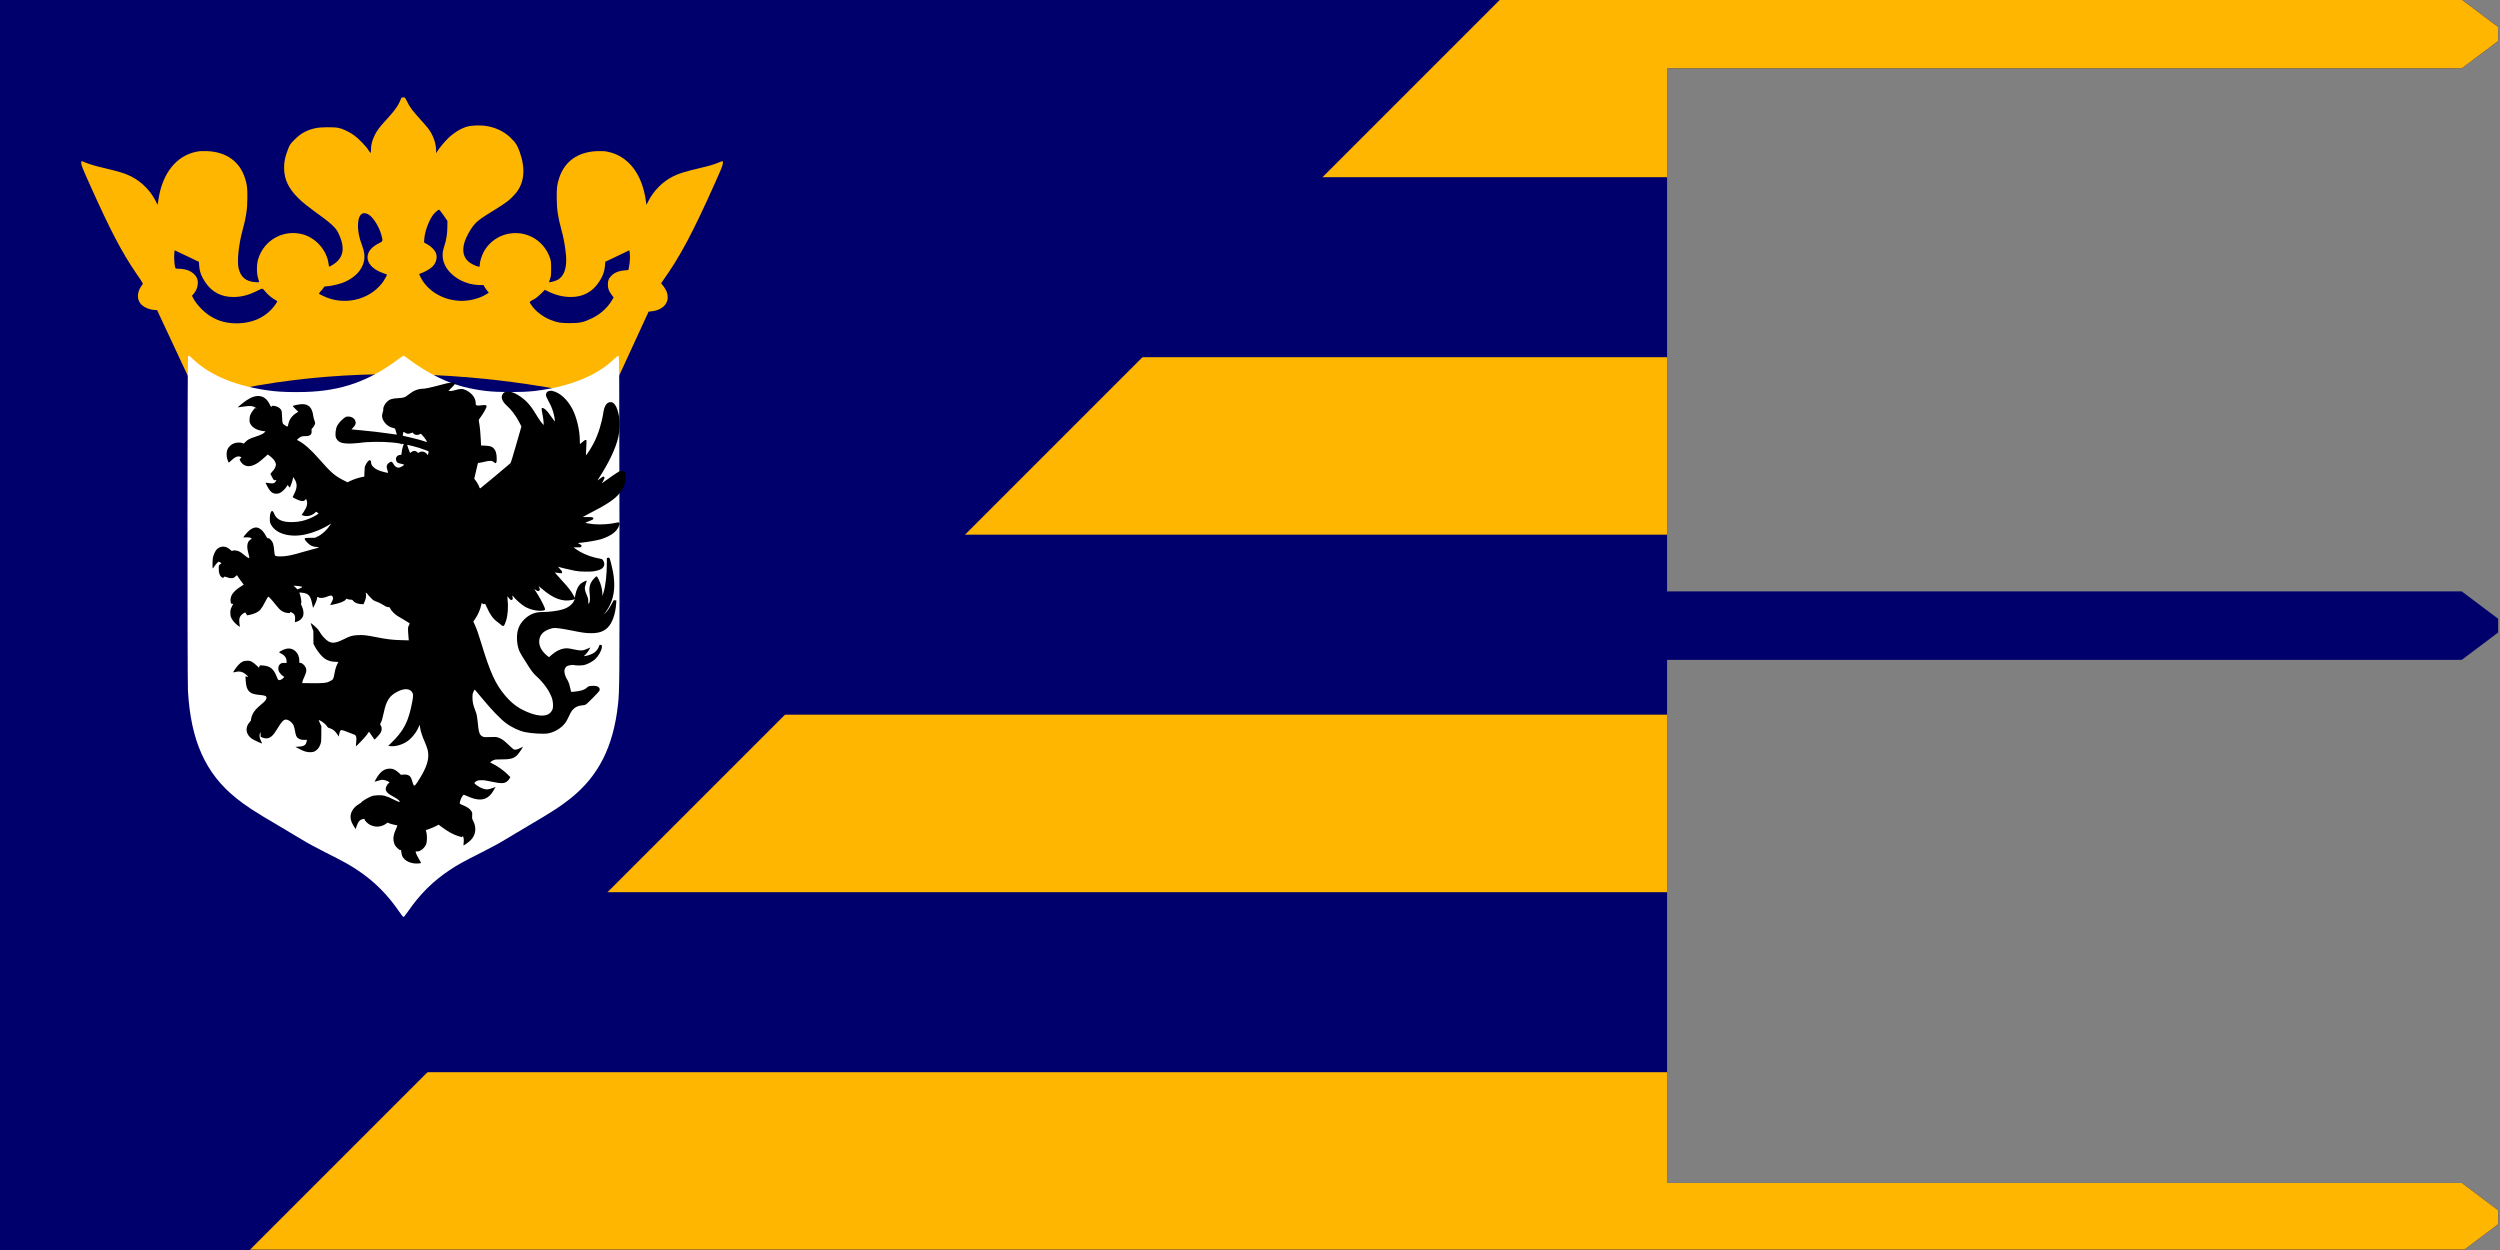 <svg height="199.5" viewBox="6 40.3 399 199.5" width="399" xmlns="http://www.w3.org/2000/svg" xmlns:xlink="http://www.w3.org/1999/xlink"><rect x="6" y="40.3" width="399" height="199.5" fill="#808080" stroke="none"/><clipPath id="a"><path d="m0 0v600h886.9l13.1-13.1v-6.7l-13.1-13.1h-286.3v-250.7h286.3l13.1-13.1v-6.6l-13.1-13.1h-286.3v-250.7h286.3l13.1-13.1v-6.7l-13.1-13.1h-286.3z" transform="matrix(.443 0 0 .333 6 40.25)"/></clipPath><g clip-path="url(#a)"><path d="m0 0v600h886.9l13.1-13.1v-6.7l-13.1-13.1h-286.3v-250.7h286.3l13.1-13.1v-6.6l-13.1-13.1h-286.3v-250.7h286.3l13.1-13.1v-6.7l-13.1-13.1h-286.3z" fill="#00006c" transform="matrix(.443 0 0 .333 6 40.25)"/><path d="m0 0v7.1h100v-7.1m-100 14.3v7.1h100v-7.1m-100 14.3v7.1h100v-7.1m-100 14.3v7.1h100v-7.1m-100 7.1h100z" fill="#ffb600" transform="matrix(3.99 0 0 3.99 45.9 40.25)"/><path d="m0 0h100l-100 50z" fill="#00006c" transform="matrix(1.995 0 0 3.99 45.9 40.25)"/><path d="m6379 6183c-51-134-116-228-288-414-144-156-194-223-242-325-47-98-69-187-69-276 0-38-3-68-7-68-5 1-24 26-43 57-51 82-208 242-295 302-99 68-230 129-308 143-102 18-349 15-446-5-179-38-300-104-426-231-86-87-93-96-132-196-56-144-77-243-76-370 0-223 86-405 282-600 89-88 175-157 500-394 165-121 251-206 294-292 152-304 116-510-113-649-32-19-60-35-63-35s-9 26-13 58c-33 265-246 512-508 587-384 109-781-108-896-490-33-109-34-287-2-385 12-36 22-69 22-74s-34-6-78-3c-189 15-290 99-333 277-33 141 2 481 81 767 71 258 93 407 94 638 1 205-5 255-45 385-104 337-371 531-754 547-101 4-150 2-215-11-409-83-686-435-763-971l-13-90-37 73c-107 212-286 392-495 496-116 59-233 94-556 171-174 41-242 61-349 104-43 17-80 31-82 31-3 0-5-20-5-45 0-37 32-116 174-432 407-908 630-1334 920-1761 156-229 144-203 114-243-91-121-103-261-31-357 55-73 170-127 287-134l49-3 154-330c85-182 269-576 410-877 141-302 259-548 263-548s108 25 231 55c1711 417 3566 526 5519 325 681-71 1416-188 2100-336 140-31 271-58 290-61l35-5 402 874 402 873 65 7c191 22 316 132 316 277 0 78-24 142-82 219l-49 64 36 52c339 476 583 932 1021 1909 142 316 174 395 174 432 0 25-2 45-5 45-2 0-39-14-82-31-107-43-175-63-349-104-323-77-440-112-556-171-209-104-388-284-495-496l-37-73-13 90c-77 536-354 888-763 971-65 13-114 15-215 11-383-16-650-210-754-547-40-130-46-180-45-385 1-230 23-380 93-636 44-157 75-330 91-501 24-255-36-432-170-500-49-25-157-54-167-45-2 2 7 30 19 63 19 51 22 79 22 209-1 135-3 157-26 221-64 179-194 327-358 409-353 177-782 41-964-304-40-76-76-197-76-254 0-38 0-39-32-32-53 11-150 60-193 98-120 104-136 271-47 471 53 121 135 246 199 307 74 68 119 100 351 243 253 155 324 210 430 331 179 206 211 489 93 826-51 143-79 189-176 284-204 201-490 287-813 245-132-17-303-112-441-244-73-70-179-199-220-266l-21-35v45c0 149-58 315-155 445-25 33-98 118-163 189-152 167-212 247-261 351-40 83-42 85-76 85-30 0-37-5-46-27zm848-2325 78-113-1-120c-1-140-21-266-64-391-37-109-40-208-10-305 77-251 386-455 700-462l95-2 20-36c11-19 35-54 53-76l32-41-60-37c-126-76-312-125-479-125-347 0-669 182-815 460-20 37-36 70-36 73s17 11 38 17c62 21 170 80 216 121 89 79 120 200 76 296-25 55-91 119-169 163l-62 35 5 75c10 142 89 358 173 473 33 45 105 107 124 107 4 0 43-51 86-112zm-1508 22c99-50 226-250 271-424 30-119 31-116-56-159-335-166-284-470 99-597 37-13 67-24 67-27 0-15-66-129-101-173-275-348-787-452-1191-243l-68 35 21 29c11 16 24 31 30 35 5 3 21 23 35 45 22 35 28 39 65 39 58 0 226 36 311 66 148 53 280 146 353 249 107 149 123 302 52 487-66 172-94 324-84 458 12 170 85 237 196 180zm-3523-879 151-73 7-91c8-108 41-195 116-309 132-201 322-302 565-301 167 1 305 38 489 130 99 50 86 52 153-28 46-57 133-128 191-158 23-12 42-25 42-29 0-18-65-109-118-165-165-172-384-265-652-275-216-7-392 37-560 140-136 84-284 239-349 366l-22 43 32 37c82 93 109 238 62 327-58 109-192 175-358 175-52 0-65 3-69 18-16 53-27 197-21 269l7 82 91-43c51-24 160-75 243-115zm8749-36c-3-44-11-107-18-140l-12-60-80-7c-103-8-187-40-243-91-65-61-86-108-86-192 0-80 20-132 78-208l37-49-33-55c-93-154-226-275-393-357-171-84-245-101-450-100-187 0-246 10-384 65-156 62-302 176-384 299-43 63-45 58 58 113 34 18 93 65 137 110l78 77 58-29c150-75 300-113 457-114 243-1 433 100 565 301 74 113 107 200 117 310l8 92 240 114 240 115 8-57c5-31 5-93 2-137z" fill="#ffb600" transform="matrix(.008 0 0 -.008 18.967 105.517)"/><path d="m12 12788c-15-15-17-7368-2-7633 66-1138 401-1882 1100-2444 221-178 416-305 950-618 206-121 456-270 555-331 108-67 324-185 540-293 415-209 539-278 722-400 381-254 683-556 952-949 42-63 85-116 93-118 11-2 45 40 103 123 274 398 569 691 948 944 183 122 307 191 722 400 216 108 432 226 540 293 99 61 349 210 555 331 535 314 728 440 950 618 633 509 968 1173 1074 2129 36 316 37 485 34 4239-3 3444-4 3705-20 3714-13 9-33-5-110-78-399-380-1019-627-1808-721-286-33-815-33-1105 1-347 41-655 120-935 240-272 116-577 296-845 498-48 37-93 67-100 67s-52-30-100-67c-681-513-1310-737-2145-761-269-8-555 0-740 22-787 93-1409 341-1806 719-51 48-96 87-101 87s-14-5-21-12z" fill="#fff" transform="matrix(.007 0 0 -.007 35.927 186.664)"/><path d="m6255 12780c-49-11-163-40-253-65-197-54-344-85-409-85-125-1-253-53-382-158-93-75-118-83-270-92-171-9-233-30-307-104-54-54-100-152-90-190 3-11-4-46-14-77-11-32-20-76-20-98 0-137 139-292 288-322 44-9 62-18 62-29 0-8 11-45 24-82 19-53 21-68 10-68-7 0-87 11-176 25-213 32-537 70-768 90-102 9-200 18-219 21l-34 5 41 42c67 71 85 122 61 184-26 69-99 113-188 113-56 0-62-2-128-54-68-54-136-131-167-193-40-79-57-228-35-306 13-47 60-102 110-127 60-31 169-43 324-37 77 4 166 11 197 16 191 33 618 38 873 11 177-18 233-30 238-48 4-15 5-15 6 1 1 14 7 16 29 11 15-4 28-7 29-8s-9-32-23-70c-13-37-27-101-31-142-6-74-6-74-35-74-91 0-146-86-105-166 23-44 33-50 125-70 47-10 81-22 79-28s-28-26-57-43c-96-58-166-37-229 70-19 32-41 57-50 57-32 0-96-46-114-80-20-39-17-83 11-162 9-26 14-50 10-53-10-10-202 42-272 74-106 48-176 124-176 191 0 41-16 70-39 70-26 0-79-63-110-130-22-47-26-72-29-182l-4-126-67-12c-89-17-231-65-312-106l-66-33-105 53c-237 120-340 210-661 577-201 231-399 406-534 472-24 12-43 24-43 28 0 15 89 80 121 89 19 6 65 10 104 10 122 0 171 41 161 136-5 44-3 54 16 70 36 32 78 106 78 138 0 17-9 50-20 74-10 23-24 79-30 123-29 214-119 309-291 309-69 0-233-32-251-49-5-4 26-40 68-80l76-73-60-39c-109-71-175-163-202-279-7-30-14-61-16-67-7-27-110 34-136 80-8 14-15 80-18 173-5 144-6 152-33 193-31 47-100 84-178 96-37 6-47 3-63-14-18-20-19-19-56 57-119 247-343 287-609 108-77-51-244-187-238-192 2-2 55 5 118 16 197 34 303 25 362-32 30-28 30-29 5-14l-28 16-45-57c-75-96-99-155-99-248-1-70 2-86 27-128 56-95 167-158 319-180l78-11-23-24c-37-40-96-69-242-117-159-52-205-76-268-139l-44-45-44 16c-30 10-67 14-116 11-125-8-226-76-277-187-27-59-28-182-1-256 39-109 27-105 104-33 102 97 179 127 245 97l25-12-24-29c-14-16-25-33-25-37s17-32 38-61c80-115 209-141 357-72 81 38 145 85 268 195l87 78 48-35c116-85 180-184 167-254-10-55-42-110-96-167-27-29-49-56-49-60 0-5 21-46 47-91 47-81 47-82 81-77l34 6-15-30c-27-52-61-66-136-59-36 3-83 9-104 12l-38 6 41-83c53-105 100-163 153-191 55-28 127-28 189-1 54 25 134 100 177 167l29 46 29-36 29-36 33 78c18 43 38 107 45 142l11 63 37-56c75-114 74-222-3-381-24-49-44-91-46-94-6-10 131-78 190-95 72-21 119-14 146 21l21 26 10-28c36-95 17-180-69-312l-60-91 51-17c94-31 226 2 303 76l30 29 33-20c17-12 32-24 32-28 0-14-156-101-243-136-146-59-273-86-432-92-281-10-446 64-505 225-50 137-115 61-115-133 0-95 2-103 34-163 129-238 491-343 894-261 220 45 481 151 677 278l25 16-19-30c-84-133-208-250-325-308l-85-42h-128c-80-1-132-5-139-12-18-18-1-49 64-116 78-80 137-108 241-116 69-5 76-7 55-17-13-7-64-21-114-33-49-12-173-46-275-76-316-95-466-125-619-125-99 0-139 8-151 30-5 10-14 71-20 136-15 163-33 217-92 277-37 37-53 46-70 42-20-5-28 4-63 70-69 134-167 214-260 215-53 0-133-38-190-91-44-40-145-161-145-172 0-3 33-3 73 0 70 5 147-12 147-34 0-4-16-18-35-30-84-55-102-175-52-354 15-53 27-104 27-113 0-36-47-15-139 64-61 52-112 86-148 100-63 24-158 27-166 6-4-10-18-2-49 28-114 109-256 116-361 17-41-38-95-155-107-231-11-76-14-280-2-280 4 0 24 27 45 60 36 55 98 120 115 120 4 0 23-10 42-21 32-20 34-23 16-33-60-36-61-38-60-138 0-104 26-182 72-218 31-25 46-25 70 0 18 19 18 19 77-5 64-26 142-32 178-14 12 6 37 25 54 42 18 17 34 29 36 26 1-2 20-31 41-64 22-33 61-88 88-122l49-62-100-66c-206-137-276-256-245-414 6-26 11-31 36-31 16 0 28-3 26-7-72-144-73-146-73-233 0-72 4-93 27-140 35-70 88-132 168-194 56-44 63-47 56-25-3 13-9 62-13 109-6 95 4 131 52 188 24 29 103 79 109 70 1-2 12-19 24-39l22-37 78 15c42 8 110 30 149 48 108 50 154 103 247 284 42 83 82 151 88 151 17 0 105-95 201-218 123-157 188-201 324-218 46-6 53-4 53 11 0 23 43 13 87-21 43-32 57-80 49-165-4-38-6-69-3-69 2 0 27 7 56 16 66 19 134 80 157 140 27 70 16 177-27 263-25 50-31 71-23 78 21 15-5 189-41 277-8 18-5 19 56 12 188-20 237-75 284-316 9-47 18-86 19-88 7-7 96 188 101 223 13 77 13 77 43 57 43-28 132-22 225 16 100 41 132 42 152 2 22-43 19-61-25-145-22-42-40-78-40-79 0-2 39 5 88 15 191 42 295 84 328 134 15 23 18 24 44 10 16-8 51-15 79-15 43 0 52-4 70-28 35-49 115-85 201-90l76-4 27 60c36 79 50 158 38 211-8 37-7 40 9 31 9-5 24-20 33-33 8-13 48-57 89-99 67-69 79-77 155-102 48-16 118-51 168-83 66-43 98-57 134-61 44-4 49-7 60-38 17-48 110-144 183-192 35-21 123-74 196-117 72-42 134-81 137-85 3-5-7-30-21-57-25-47-26-51-20-178 3-71 9-150 13-174l6-44-214 6c-231 6-368 23-668 82-241 48-336 59-471 51-155-8-199-21-378-109-268-132-363-125-518 35-57 59-85 96-158 213-26 42-194 190-204 180-2-2 13-50 33-107l38-103 1-170 1-170 33-65c42-83 149-226 216-287 91-83 204-125 343-127 40-1 72-3 70-6-45-75-79-173-98-281-26-152-38-182-80-204-19-10-50-26-69-36-70-37-163-45-502-41l-208 2v29c0 16 23 77 52 136 60 128 68 190 30 261-32 61-100 117-134 110-28-5-28-5-28 52 0 111-37 199-109 265-91 82-212 89-347 20-43-22-79-44-81-49-2-6 14-18 34-28 108-50 163-123 163-213v-49l-57 3c-71 5-118-17-145-68-22-40-23-107-4-153 18-43 81-113 118-132 16-8 28-19 26-23-2-5-23-25-46-45-46-38-100-48-119-23-6 6-23 46-39 87-77 198-174 275-362 288l-82 5-11-32c-6-17-12-31-14-31s-32 28-67 63c-34 34-88 76-118 92-47 26-65 30-130 30-95-1-152-28-230-111-55-58-147-191-138-199 2-2 31 3 63 11 112 30 203 3 298-88 51-48 50-51-12-33l-24 7 6-113c15-269 94-358 339-380 189-17 227-34 212-96-11-45-40-79-142-164-110-91-182-171-217-238-30-59-58-157-50-171 4-6-12-31-35-56-133-145-107-331 63-448 46-31 267-132 267-121 0 2-16 36-35 76-39 81-45 149-20 204 13 29 13 28 14-36l1-67 49-21c28-12 70-21 98-21 106 1 183 66 289 243 120 200 173 257 239 257 67 0 170-80 203-159 11-25 27-89 36-142 20-120 37-161 78-192 47-35 91-47 171-47h69l-7-37c-18-100-67-134-204-142l-96-6 88-48c135-73 225-100 319-95 63 4 86 10 125 34 62 39 106 97 134 181 21 62 23 86 23 273l1 205-38 79c-20 44-35 81-33 83 2 3 28-8 56-22 59-30 140-101 170-150 15-25 32-36 66-44 82-21 153-79 211-174l30-49 12 64c7 34 19 74 28 87 13 20 20 23 58 18 24-4 95-29 158-56s128-52 145-56c64-14 81-72 63-219-6-50-9-91-7-94 10-9 248 241 296 310l53 77 70-102c39-56 72-104 74-107 9-10 150 147 171 191 30 62 30 135-1 180-23 34-23 35-5 64 25 41 53 132 83 277 66 316 149 448 352 555 178 95 325 96 396 2 39-52 41-97 12-254-99-538-224-783-572-1117l-70-67 49-6c130-18 315 32 448 120 123 82 248 236 312 384 15 37 28 63 28 60 0-4 7-44 15-90 17-100 54-211 125-374 69-162 90-240 90-346 0-190-88-407-291-714-86-132-93-129-148 62-32 111-99 151-227 140l-61-6-55 53c-30 29-81 66-114 82-49 24-71 29-134 29-146-1-257-86-364-280-20-36-36-67-36-69s43 10 96 27c90 28 101 30 159 20 34-6 81-23 104-37l42-27-25-20c-40-32-77-102-78-149-1-78 58-135 231-225 106-56 174-125 123-125-10 0-79 31-153 68-184 93-270 116-414 110-91-5-123-11-186-35-79-31-256-139-245-150 3-4-21-22-53-40-180-101-269-265-231-424 14-59 52-139 98-207l30-44 26 78c43 128 88 176 182 191 28 5 33 3 29-9-8-22 74-109 133-141 144-78 301-71 435 21l45 32 44-19c23-11 81-27 128-37s87-19 89-20c2-2-9-29-24-61-82-172-101-287-66-402 19-62 30-80 82-132 47-47 66-60 84-57 21 4 23 1 28-59 4-35 15-83 25-106 57-127 238-209 426-194 37 3 71 8 73 11 3 3-18 42-46 89-51 85-83 151-94 199-7 26-6 27 26 21 83-13 212 88 252 198 24 66 26 234 3 316l-15 52 101 36c56 20 133 53 171 73l70 37 95-71c151-112 283-185 412-228 120-39 128-40 128-14 0 38 19 6 30-49 5-31 6-79 1-120-5-37-7-70-6-71 6-7 130 82 177 126 91 85 138 190 138 306-1 82-15 138-54 216-31 61-33 71-29 145 4 76 3 83-26 127-36 56-110 107-226 154-75 31-80 35-77 61 8 77 76 213 105 213 8 0 47-15 88-34 273-124 454-123 594 5 30 28 71 78 91 112s46 77 56 95l20 32-54-21c-29-12-80-29-112-37-71-19-135-8-230 36-70 33-171 107-171 124 0 7 19 26 43 42 37 26 52 30 130 34 74 3 115-2 276-37 260-56 351-55 426 8 19 15 46 47 59 70l23 43-89 86c-94 92-239 195-363 258-41 20-77 39-79 41-10 8 35 43 82 63 46 20 67 22 202 21 245-1 342 24 432 116 40 40 157 213 149 220-1 1-36-15-77-37-77-41-131-50-172-29-12 7-71 60-132 118-127 123-182 162-273 192-60 20-77 21-221 15-150-6-158-6-201 16-65 33-94 95-109 230-37 340-40 353-79 454-59 151-77 234-77 349 0 88 4 107 28 159 27 59 28 59 46 40 10-10 107-127 217-259 216-262 461-515 592-612 162-122 355-212 523-247 182-37 498-54 610-32 215 42 425 193 505 365 82 175 110 225 153 271 60 64 138 99 233 107 40 3 87 13 103 21 43 22 363 347 371 377 23 91-67 138-231 120-59-6-71-11-107-45-60-59-151-88-341-108-74-8-78-7-82 12-43 197-61 252-115 336-31 49-60 147-60 201 1 54 33 113 71 131 54 26 149 40 189 28 46-13 196-13 262 1 76 15 203 79 275 138 108 88 212 278 201 368-2 23-8 29-34 31-28 3-32-1-42-35-18-59-68-129-123-169-54-39-155-78-234-90l-50-7 52 49c28 27 68 79 88 116l36 68-89-40c-110-49-166-52-334-16-162 35-204 39-283 26-98-15-214-74-313-159l-80-70-39 28c-21 15-65 57-97 92-177 191-166 446 25 569 59 38 149 72 221 85 60 10 234-13 469-61 319-64 393-74 541-75 202 0 328 42 437 146 121 115 208 357 227 626l7 96-33 7c-18 3-34 5-35 4-2-2-26-46-55-98-72-129-119-197-176-250-27-25-37-31-23-15 45 51 116 161 149 230 120 251 146 527 84 883-16 93-81 351-94 372-5 8-18 10-39 5l-31-7v-116c-1-325-34-628-90-806l-29-91v56c-2 126-37 264-100 387-53 103-48 102-119 28-106-110-141-220-122-383 14-123 12-218-4-257-23-56-31-48-31 32-1 68-6 89-43 174-57 132-61 180-23 288 17 46 28 86 26 88-6 7-113-45-149-73-72-55-132-175-156-313l-13-73-31 58c-64 119-129 204-316 408-133 146-180 200-180 207 0 3 36-2 80-10s86-12 95-8c23 9 18 50-11 77-32 29-93 106-78 96 21-13 327-87 449-109 91-16 161-22 290-22 173-1 234 7 351 45 123 40 169 143 109 245-21 35-32 44-63 49-204 34-413 106-566 196-75 45-155 101-156 109 0 3 40 4 89 2 71-3 91 0 105 13 26 27 19 42-35 73l-51 29 114 12c159 17 387 57 493 87 50 13 141 50 203 80 132 65 219 143 265 237 56 114 45 149-40 127-166-41-438-60-622-41-132 14-213 29-206 40 2 4 44 23 92 41 102 39 113 46 113 71 0 32-35 40-160 37-66-2-120-1-120 2s71 41 157 85c488 249 691 384 826 552 103 128 146 240 153 403 6 127-8 162-76 180-71 19-63 24-489-278l-64-45 39 71c31 57 37 75 28 89-20 32-33 27-139-54-50-38-50-38-31-8 292 450 472 827 542 1137 35 153 44 390 20 528-51 294-140 424-265 390-78-21-132-116-155-274-41-272-132-566-248-796-69-136-204-348-215-336-2 2 1 87 8 189 7 101 9 192 6 201-13 33-45 18-129-60-20-19-40-34-43-34s-5 43-5 94c0 271-84 625-201 845-134 251-330 429-523 472-103 23-176-21-176-105 0-31 13-64 51-131 61-109 99-194 134-300 27-82 59-247 52-268-2-6-25 20-52 59-109 155-149 206-197 249-51 46-93 58-104 31-3-8 7-72 21-142 15-71 29-167 31-214l5-85-48 51c-26 28-77 100-112 160-173 293-283 423-462 547-180 125-337 165-430 110-43-25-73-93-65-146 10-63 58-138 126-198 125-109 249-273 341-452l56-109-138-480c-90-318-143-486-155-498-51-48-787-662-799-667-9-3-17 2-21 13-21 61-59 132-98 183l-44 59 44 188c24 104 46 199 49 212 4 16 13 22 33 22 15 0 65 9 112 21 184 44 230 43 289-6 34-29 35-30 55-9 12 11 16 36 16 99 0 146-29 235-94 293-47 41-90 53-217 59l-106 5-7 157c-6 157-25 347-46 462-11 58-10 64 12 93 101 136 188 288 188 331 0 34-32 40-141 25-71-9-96-9-120 0-27 12-29 16-29 69 0 123-100 255-247 328-97 48-157 50-289 10-61-19-108-27-140-25l-49 3 88 87c86 85 104 119 71 132-26 10-85 5-179-14zm-1068-1346c26-5 50-1 86 14 50 22 50 22 64 2 34-49 106-63 169-33l37 18 56-62c62-67 126-171 98-160-75 29-267 83-414 116-98 23-189 44-202 47-21 4-22 9-16 42 13 74 12 73 51 47 20-14 52-27 71-31zm147-331c107-26 205-57 334-106l82-31-6-35c-12-74-14-76-35-45-44 67-142 93-206 54l-33-19-25 23c-46 43-109 42-160-2-15-13-28-22-30-20-6 7-75 198-75 208 0 11 2 11 154-27zm-3031-3724c105-16 108-21 29-56l-70-31-52 49-52 49h36c21 0 70-5 109-11zm6450-62c310-268 555-360 812-305 28 6 56 15 63 21 10 8 11 5 2-17-42-112-157-206-310-254-136-43-367-72-576-72-166 0-327-71-454-199-133-134-191-282-191-487 0-115 17-220 51-320 23-67 108-210 265-449 94-142 127-183 201-251 196-178 347-392 414-584 28-81 38-221 20-284-15-55-69-120-120-146-122-62-321-39-565 65-243 104-406 227-590 446-250 298-388 602-620 1363-83 273-128 401-182 517l-35 76 47 68c79 116 139 253 165 378 11 56 13 58 26 38 16-22 58-28 69-10 4 6 27-35 50-90 82-189 175-319 283-393 24-17 66-50 93-74 72-64 86-52 140 111 44 134 61 366 39 554-5 47-8 86-6 88s21-19 42-47c40-53 70-64 94-35 10 12 11 27 3 60-6 25-7 45-4 45 3-1 24-23 46-51 57-71 199-194 278-241 134-80 325-126 464-112 81 8 91 20 68 82-37 99-159 320-247 450-33 48-30 52 15 18 45-33 62-37 86-20 26 19 26 39 2 87-10 20-17 37-15 37 3 0 37-28 77-63z" transform="matrix(.006 0 0 -.006 39.913 178.123)"/></g></svg>